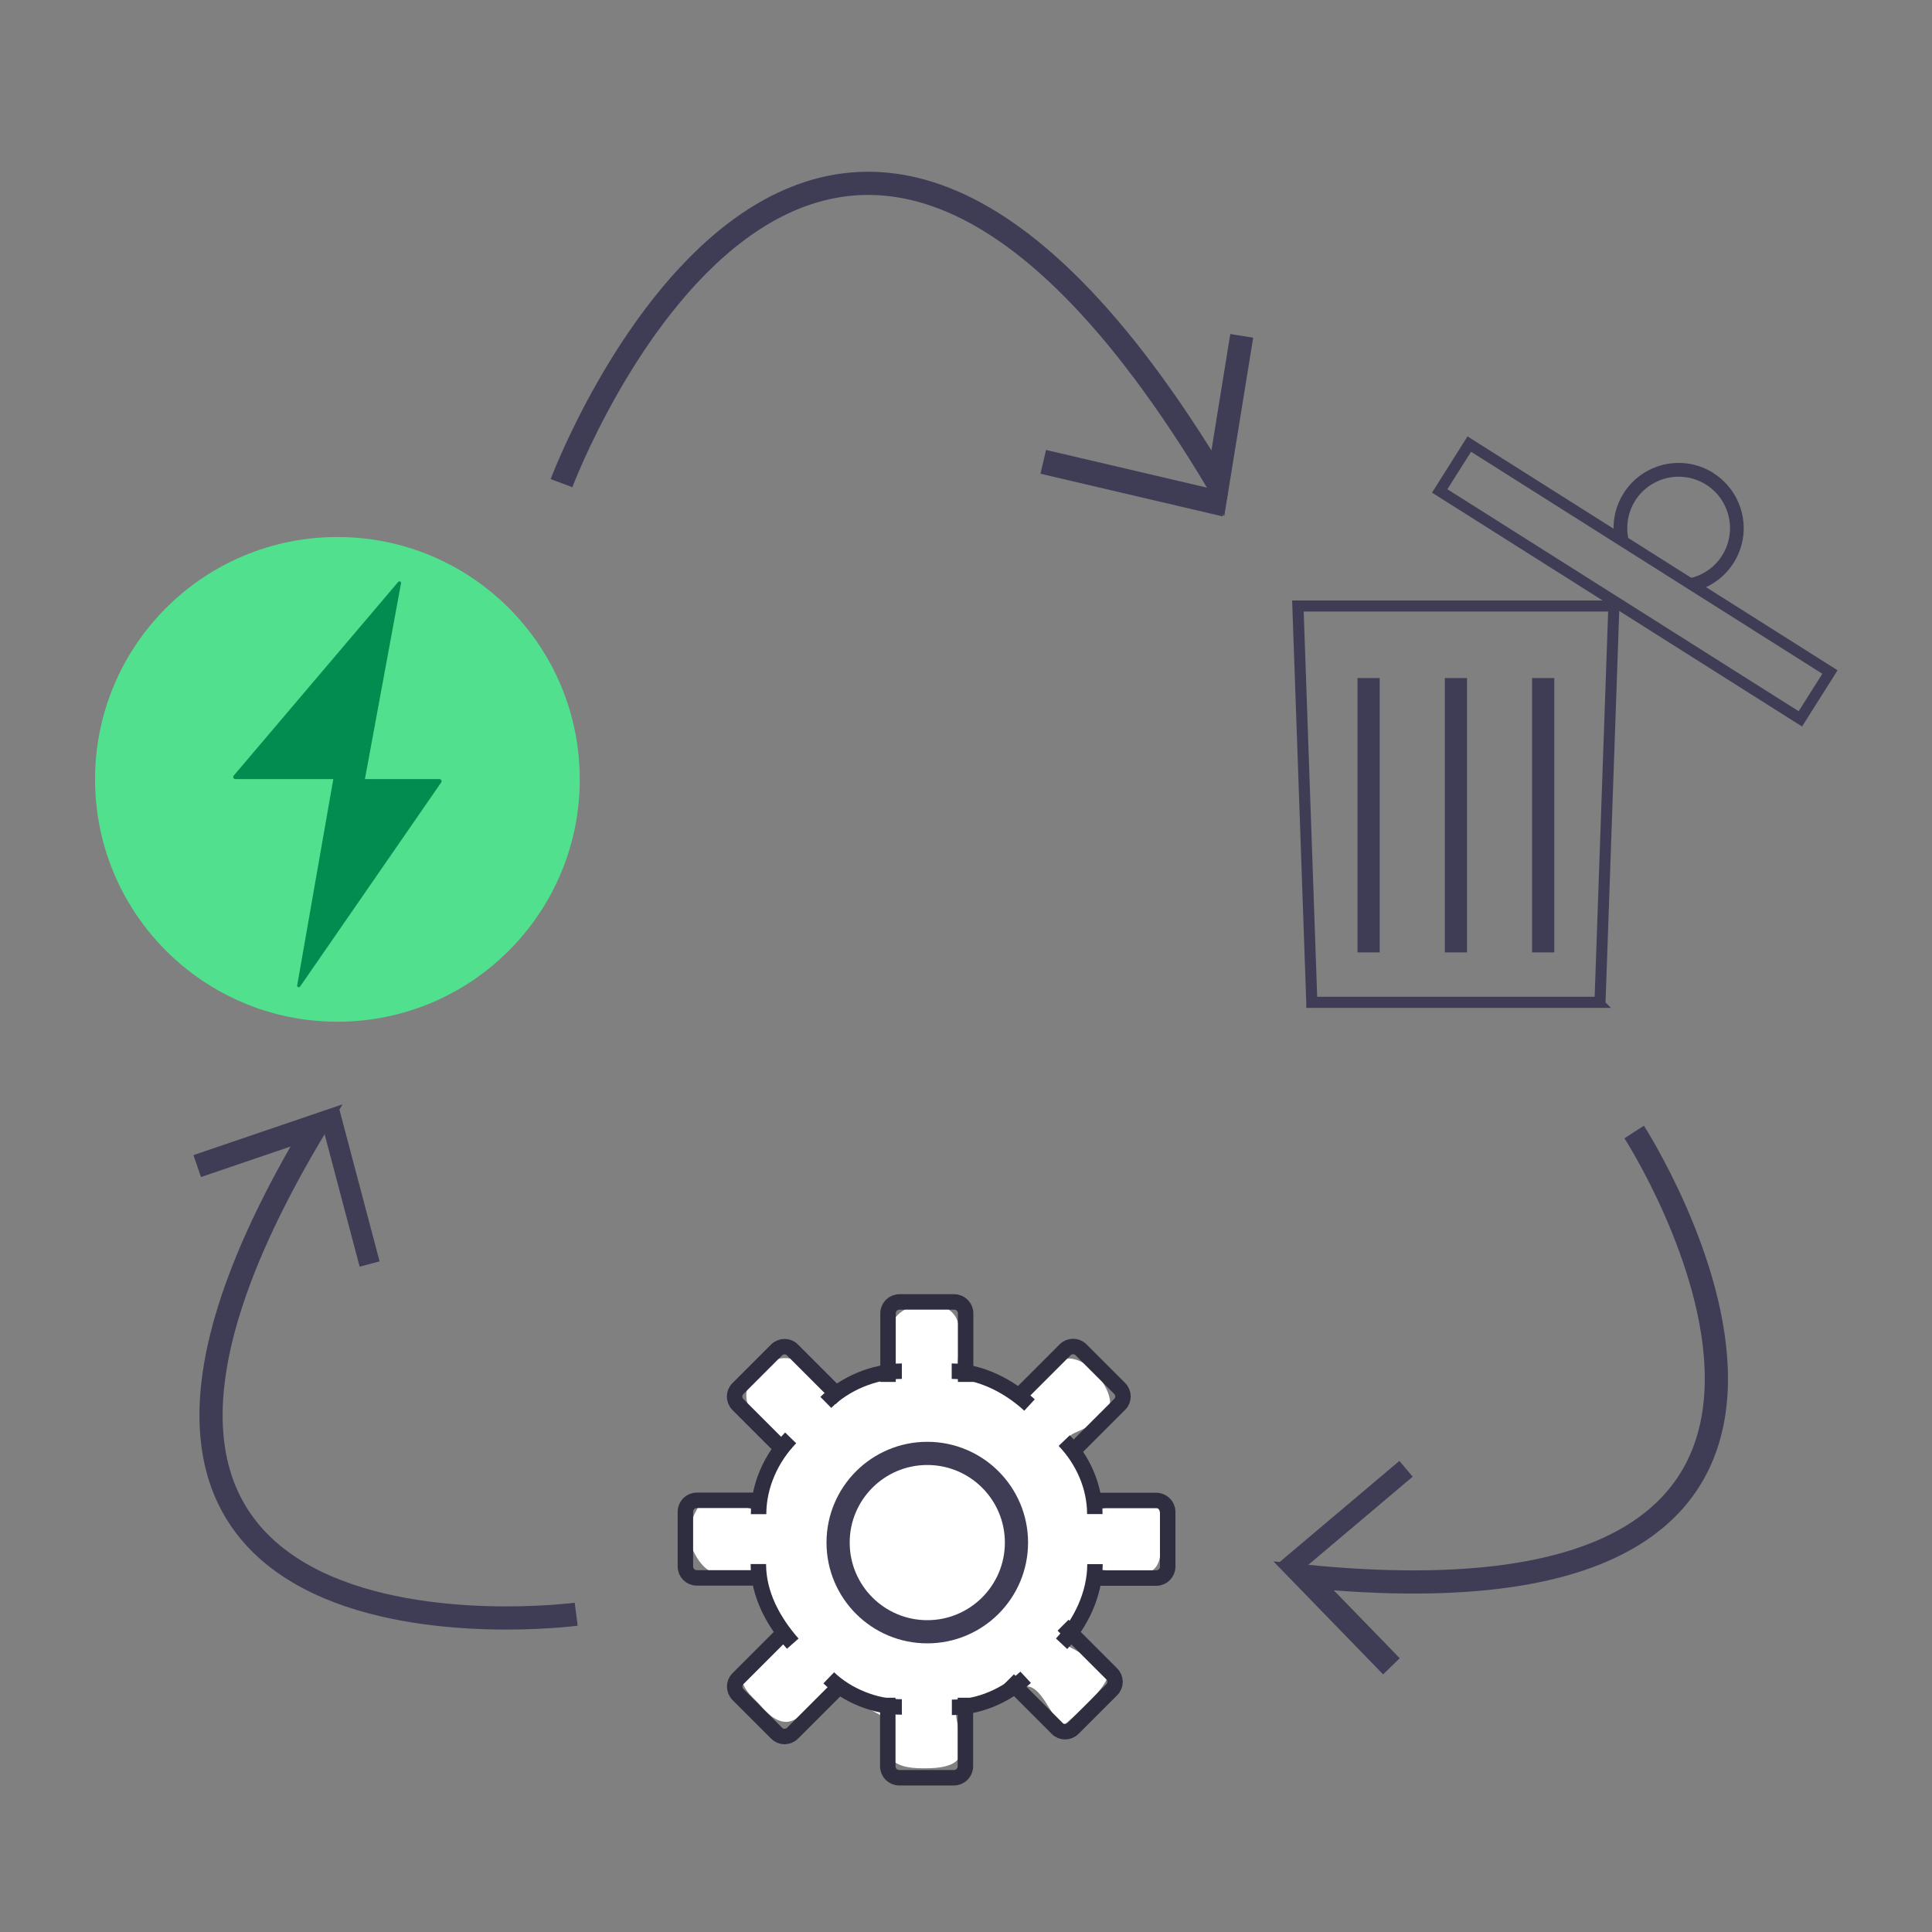 <?xml version="1.0" encoding="UTF-8"?>
<svg id="Layer_1" data-name="Layer 1" xmlns="http://www.w3.org/2000/svg" width="250" height="250" viewBox="0 0 250 250">
  <rect x="0" y="0" width="250" height="250" fill="#808080" stroke="none"/>
  <defs>
    <style>
      .cls-1 {
        stroke: #2f2e41;
        stroke-width: 2px;
      }

      .cls-1, .cls-2 {
        fill: none;
      }

      .cls-1, .cls-2, .cls-3 {
        stroke-miterlimit: 10;
      }

      .cls-4, .cls-5, .cls-6, .cls-7 {
        stroke-width: 0px;
      }

      .cls-4, .cls-3 {
        fill: #3f3d56;
      }

      .cls-2 {
        stroke-width: 3px;
      }

      .cls-2, .cls-3 {
        stroke: #3f3d56;
      }

      .cls-5 {
        fill: #51e08e;
      }

      .cls-6 {
        fill: #028c50;
      }

      .cls-7 {
        fill: #fff;
      }
    </style>
  </defs>
  <circle class="cls-5" cx="43.66" cy="100.85" r="31.36"/>
  <path class="cls-6" d="M47.22,100.81l4.68-25.37c0-.21-.27-.29-.39-.12l-21.28,25.06c-.13.18,0,.43.23.43h12.67l-4.68,26.73c0,.21.28.29.39.11l18.26-26.42c.11-.18-.02-.42-.23-.42h-9.65Z"/>
  <g>
    <path class="cls-7" d="M89.07,198.82c0-.56.75-4.37,2.68-4.93,2.21-.66,5.64,1.89,5.76,1.31.53-2.77,1.68-5.74,3.31-8.36.42-.68-3.18-3.04-3.91-4.71-1.05-2.41.61-4.26,1.41-4.96.53-.46,2.51-2.16,4.76-1.09,1.75.85,3.84,4.52,4.3,4.26,2.57-1.48,5.44-2.28,8.48-2.65.61-.07-1.02-4.18-.53-6.05.63-2.43,3.35-2.77,4.16-2.77s3.52-.36,4.42,2.09c.71,1.92-.42,6.76.15,6.86,2.89.54,5.95,1.34,8.56,2.67.76.39,2.51-3.41,4.32-4.37,2.04-1.07,4.13.75,4.74,1.44.32.36,2.72,3.06,1.73,5.05-.88,1.77-5.13,2.85-4.91,3.23,1.66,2.85,2.43,6.06,2.68,9.63.03.51,5.25-1.9,7.61-1.31,2.06.53,1.33,4.43,1.33,4.86,0,.65.58,3.92-1.68,4.48-2.16.53-7.19-.9-7.22-.29-.27,3.79-1.12,6.56-3.4,9.34-.37.46,4.76,2.23,5.47,3.96.59,1.44-4.91,6.13-5.32,6.46-1.39,1.12-2.77-4.77-5.13-4.76-3.07.03-6.15,1.92-8.94,3.18-.75.34,1.09,4.06.24,5.96-.7,1.58-4.08,1.46-4.6,1.46-.78,0-3.38.05-4.32-1.36-1.21-1.82-.75-5.25-1.46-5.61-1.9-.99-3.72-2.17-5.37-3.57-.66-.56-3.45,3.55-6.01,4.43-1.92.66-3.75-1.77-4.18-2.24-.68-.78-3.04-2.46-1.9-4.64,1.14-2.17,5.84-4.91,5.33-5.86-1.39-2.65-2.84-3.35-3.62-6.4-.1-.42-3.5.32-5.52-.05-2.16-.41-3.41-4.2-3.41-4.65v-.03l-.02-.03Z"/>
    <path class="cls-1" d="M98.16,195.93c0-3.72,1.66-7.31,4.15-9.87"/>
    <path class="cls-1" d="M102.58,212.69c-2.48-2.82-4.45-6.35-4.45-10.3"/>
    <path class="cls-1" d="M116.7,220.88c-3.52,0-7.15-1.53-9.46-3.77"/>
    <path class="cls-1" d="M132.72,217.04c-2.5,2.33-5.96,3.89-9.55,3.89"/>
    <path class="cls-1" d="M141.69,202.4c0,3.92-1.89,7.7-4.32,10.3"/>
    <path class="cls-1" d="M137.71,186.41c2.43,2.53,3.96,5.96,3.96,9.51"/>
    <path class="cls-1" d="M123.15,177.43c3.74,0,7.42,1.94,10.07,4.38"/>
    <path class="cls-1" d="M106.86,181.47c2.46-2.43,6.2-4.04,9.84-4.04"/>
    <circle class="cls-7" cx="119.99" cy="199.43" r="8.53"/>
    <path class="cls-1" d="M114.91,178.82v-8.87c0-.82.66-1.48,1.48-1.48h7.08c.82,0,1.48.66,1.48,1.48v8.87"/>
    <path class="cls-1" d="M101.78,188.04l-6.29-6.29c-.58-.58-.58-1.51,0-2.07l4.99-4.99c.58-.58,1.51-.58,2.07,0l6.29,6.29"/>
    <path class="cls-1" d="M124.92,219.69v8.87c0,.82-.66,1.48-1.48,1.48h-7.08c-.82,0-1.48-.66-1.48-1.48v-8.87"/>
    <path class="cls-1" d="M137.56,210.3l6.29,6.29c.58.58.58,1.51,0,2.07l-4.99,4.99c-.58.58-1.51.58-2.07,0l-6.29-6.29"/>
    <path class="cls-1" d="M140.75,194.16h8.87c.82,0,1.48.66,1.48,1.48v7.08c0,.82-.66,1.48-1.48,1.48h-8.87"/>
    <path class="cls-1" d="M131.53,180.96l6.29-6.29c.58-.58,1.51-.58,2.07,0l4.99,4.99c.58.58.58,1.51,0,2.07l-6.29,6.29"/>
    <path class="cls-1" d="M99.04,204.18h-8.87c-.82,0-1.48-.66-1.48-1.48v-7.08c0-.82.66-1.48,1.48-1.48h8.87"/>
    <path class="cls-1" d="M108.85,217.98l-6.29,6.29c-.58.58-1.51.58-2.07,0l-4.99-4.99c-.58-.58-.58-1.51,0-2.07l6.29-6.29"/>
    <circle class="cls-1" cx="119.92" cy="199.61" r="10.01"/>
  </g>
  <circle class="cls-7" cx="119.92" cy="199.17" r="20.35"/>
  <path id="bca7d782-7e31-494e-97b0-f49b8df7894d-614" class="cls-3" d="M207.25,129.92h-37.72v-.21s-1.81-51.51-1.81-51.51h41.34l-1.81,51.72ZM169.96,129.48h36.87l1.78-50.85h-40.43l1.78,50.85Z"/>
  <g id="e7d5632f-8461-4dcf-9cd9-df8e3f64d5e2">
    <rect id="ad932c98-7027-4b28-8e73-a76d8a4136e0" class="cls-4" x="175.66" y="87.74" width="2.87" height="35.5"/>
    <rect id="ae1e5d8b-7977-4a56-a24c-fbb057f76b38" class="cls-4" x="186.96" y="87.74" width="2.87" height="35.5"/>
    <rect id="bffa0855-fc38-45cc-9e39-6daa1d3e4103" class="cls-4" x="198.25" y="87.74" width="2.87" height="35.5"/>
  </g>
  <path class="cls-3" d="M233.03,93.32l-.19-.12-46.85-29.61,4.06-6.43.19.12,46.85,29.61-4.06,6.43ZM186.6,63.46l46.3,29.26,3.6-5.69-46.3-29.26-3.6,5.69Z"/>
  <path id="b31113e7-cae2-4653-b248-af5e4acb0a6c-615" class="cls-4" d="M221.72,61.21c-3.93-2.49-9.13-1.32-11.62,2.61-1.08,1.7-1.51,3.73-1.22,5.73l2.23,1.41c-1.45-3.37.1-7.28,3.48-8.73,3.37-1.45,7.28.1,8.73,3.48,1.45,3.37-.1,7.28-3.48,8.73-.76.33-1.56.51-2.39.54l2.23,1.41c4.45-1.37,6.95-6.08,5.58-10.52-.59-1.93-1.85-3.57-3.55-4.65h0Z"/>
  <circle class="cls-2" cx="119.99" cy="199.61" r="11.54"/>
  <path class="cls-2" d="M160.68,43.46l-3.09,19.06c-52.26-87.29-84.93,0-84.93,0"/>
  <rect class="cls-4" x="134.68" y="60.94" width="24.2" height="3.16" transform="translate(18.12 -31.82) rotate(13.18)"/>
  <path class="cls-2" d="M180.05,215.62l-11.34-11.68c85.37,8.57,42.75-57.46,42.75-57.46"/>
  <rect class="cls-4" x="163.95" y="195.29" width="20.41" height="2.67" transform="translate(434.06 234.51) rotate(139.82)"/>
  <path class="cls-2" d="M25.52,150.89l15.41-5.25c-44.3,73.48,33.63,63.24,33.63,63.24"/>
  <rect class="cls-4" x="35.01" y="152.36" width="20.41" height="2.67" transform="translate(-91.8 236.72) rotate(-104.82)"/>
</svg>